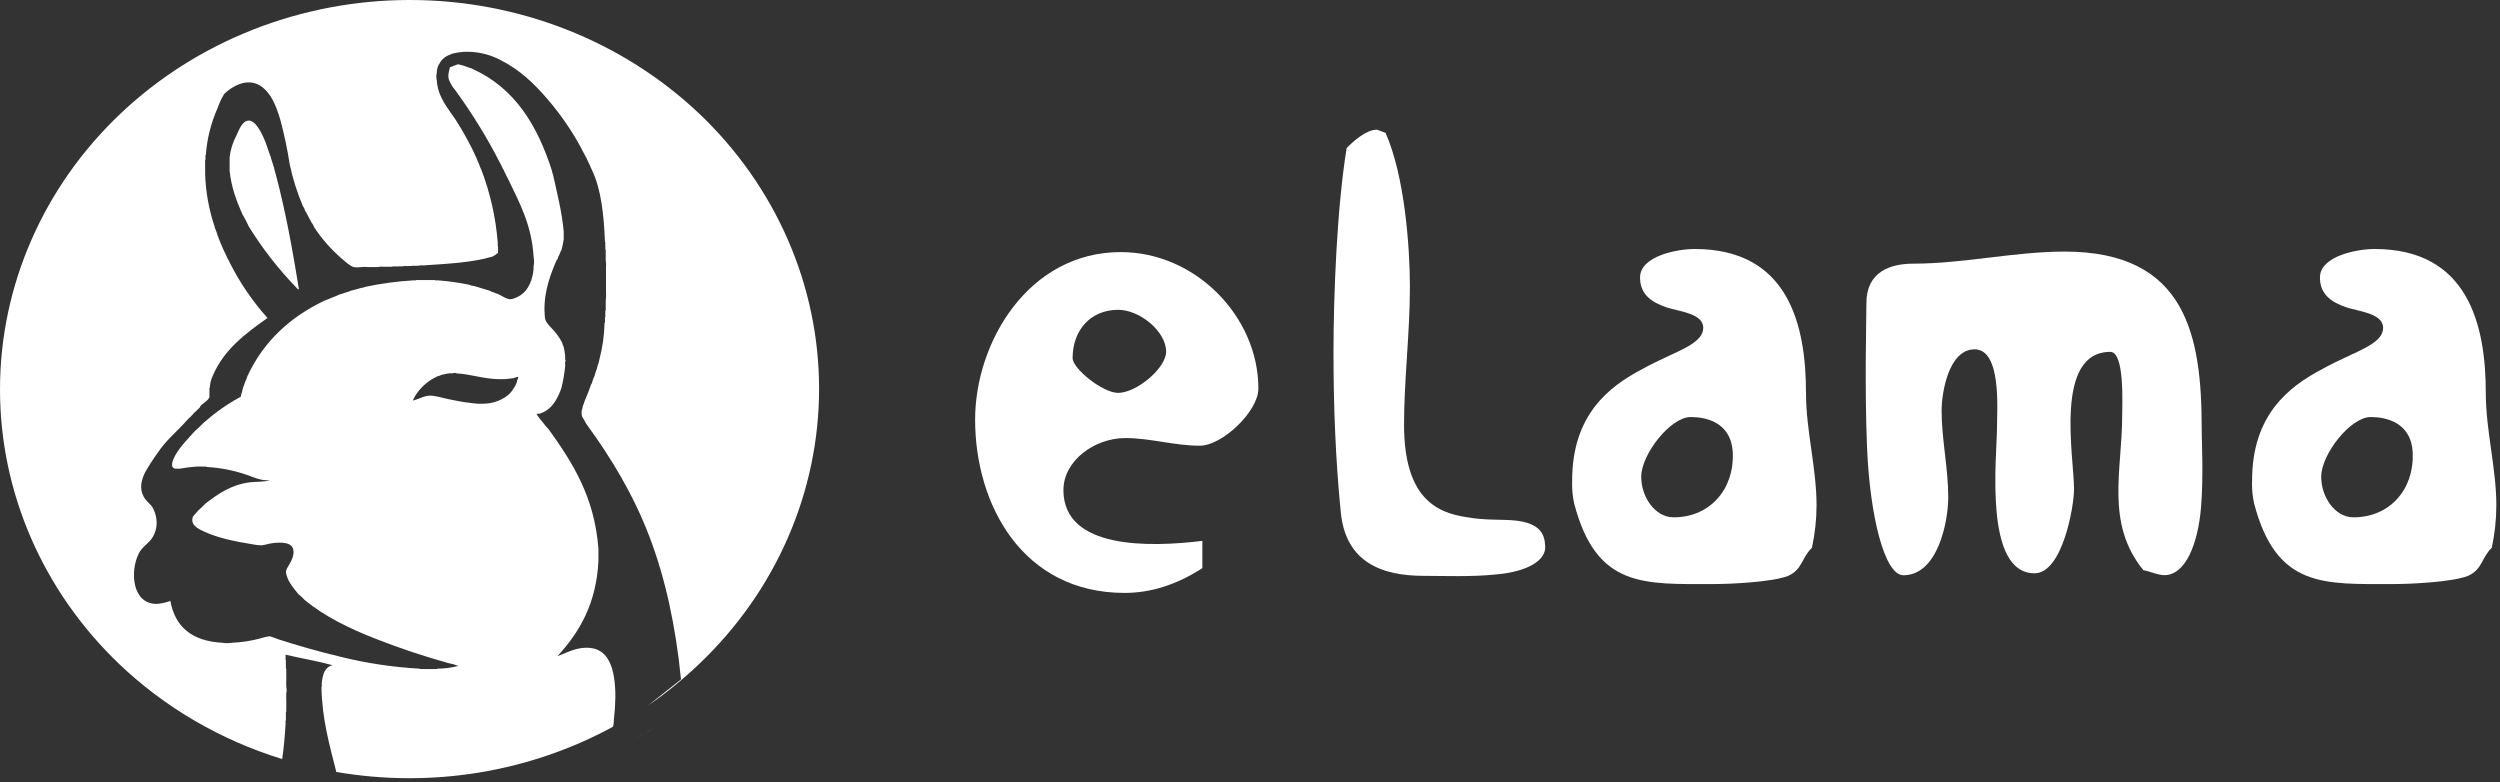 <svg width="163" height="51" viewBox="0 0 163 51" fill="none" xmlns="http://www.w3.org/2000/svg">
<rect x="0" y="0" width="163" height="51" fill="#333333" stroke="none"/>
<g clip-path="url(#clip0_664_3148)">
<path d="M42.689 47.412C42.149 47.767 41.596 48.093 41.039 48.409C41.598 48.098 42.148 47.767 42.689 47.412Z" fill="white"/>
<path d="M19.367 18.8C19.378 18.81 19.451 18.912 19.488 18.847C19.079 16.302 18.623 13.801 18.004 11.456C17.987 11.366 17.955 11.295 17.933 11.203V11.183C17.897 11.12 17.899 11.022 17.867 10.957V10.941C17.795 10.732 17.739 10.52 17.672 10.319V10.294C17.49 9.833 17.378 9.374 17.148 8.889C16.978 8.535 16.639 7.861 16.215 7.862C15.791 7.864 15.567 8.508 15.401 8.864C15.173 9.299 15.027 9.768 14.972 10.251V11.14C15.085 12.239 15.433 13.128 15.809 13.982C15.952 14.198 16.059 14.453 16.186 14.685V14.71C17.087 16.179 18.154 17.55 19.367 18.8Z" fill="white"/>
<path d="M45.574 7.394C40.559 2.651 33.768 -0.008 26.692 1.78254e-05C19.615 0.008 12.831 2.682 7.827 7.437C2.824 12.191 0.009 18.637 2.01768e-05 25.36C-0.009 32.084 2.79 38.536 7.781 43.302C10.754 46.136 14.393 48.257 18.398 49.491C18.506 48.763 18.574 47.981 18.62 47.191C18.632 47.122 18.589 46.997 18.639 46.969V46.704C18.654 46.608 18.612 46.449 18.665 46.389V45.963C18.678 45.648 18.632 45.282 18.69 45.008V44.986C18.632 44.704 18.678 44.327 18.665 44.009V43.618C18.612 43.551 18.654 43.386 18.639 43.285V43.041C18.589 43.011 18.639 42.883 18.62 42.817V42.685C19.632 42.924 20.704 43.099 21.683 43.372C21.159 43.495 21.036 43.985 20.978 44.548C20.966 44.622 21.012 44.74 20.958 44.77C20.994 46.895 21.49 48.589 21.928 50.331C28.106 51.397 34.482 50.36 39.934 47.401C39.95 47.386 39.966 47.37 39.98 47.353C40.008 47.206 40.023 47.057 40.025 46.907C40.081 46.45 40.112 45.991 40.12 45.531V45.107C40.073 43.785 39.775 42.38 38.505 42.248C37.628 42.149 37.013 42.546 36.349 42.778C37.779 41.228 38.88 39.36 39.017 36.581V35.778C38.764 32.39 37.316 30.136 35.768 27.983C35.622 27.835 35.489 27.677 35.369 27.51C35.231 27.358 35.107 27.195 34.999 27.023V26.977H35.165C35.961 26.736 36.316 26.076 36.593 25.335C36.718 24.853 36.803 24.362 36.848 23.867C36.863 23.765 36.815 23.604 36.875 23.535V23.489C36.815 23.431 36.863 23.275 36.848 23.174C36.823 22.982 36.787 22.803 36.754 22.621C36.712 22.543 36.68 22.46 36.659 22.375V22.353C36.518 22.084 36.346 21.83 36.147 21.596C35.919 21.334 35.614 21.085 35.538 20.778C35.372 19.41 35.77 18.213 36.17 17.244C36.223 17.096 36.294 16.954 36.384 16.823C36.384 16.719 36.445 16.678 36.473 16.599C36.508 16.49 36.555 16.384 36.613 16.284C36.677 16.059 36.724 15.83 36.754 15.598V15.099C36.629 13.751 36.316 12.577 36.052 11.366C36.014 11.306 36.017 11.209 35.982 11.144V11.12C35.04 8.174 33.562 5.736 30.818 4.5C30.802 4.5 30.788 4.5 30.793 4.475C30.506 4.396 30.261 4.272 29.951 4.209C29.936 4.209 29.922 4.209 29.929 4.19C29.763 4.19 29.69 4.272 29.552 4.3C29.533 4.347 29.448 4.333 29.408 4.365H29.343C29.274 4.637 29.178 4.919 29.274 5.21C29.377 5.458 29.519 5.69 29.695 5.898C30.787 7.397 31.756 8.972 32.595 10.611C32.665 10.733 32.727 10.86 32.779 10.99C32.86 11.07 32.88 11.209 32.945 11.305C32.977 11.393 33.036 11.463 33.059 11.551C33.119 11.611 33.131 11.708 33.179 11.774C33.891 13.264 34.672 14.692 34.79 16.749C34.831 16.954 34.831 17.165 34.79 17.37C34.794 17.634 34.754 17.897 34.67 18.149C34.662 18.236 34.631 18.321 34.581 18.395C34.581 18.48 34.529 18.511 34.509 18.573C34.422 18.769 34.294 18.947 34.133 19.095C33.971 19.244 33.78 19.359 33.57 19.435C33.492 19.476 33.404 19.499 33.315 19.503C33.049 19.544 32.675 19.249 32.426 19.15C32.336 19.15 32.31 19.101 32.242 19.084C32.126 19.052 32.014 19.006 31.91 18.948C31.578 18.853 31.271 18.751 30.951 18.66C30.806 18.641 30.663 18.604 30.528 18.551C29.896 18.425 29.258 18.336 28.615 18.283C28.536 18.267 28.395 18.31 28.356 18.261H27.144C27.107 18.31 26.978 18.261 26.908 18.283C25.877 18.346 24.852 18.484 23.843 18.697C23.732 18.74 23.616 18.769 23.497 18.786C23.299 18.836 23.119 18.905 22.91 18.943C22.759 19.009 22.602 19.061 22.441 19.101C22.354 19.145 22.26 19.174 22.162 19.188C21.868 19.329 21.55 19.437 21.248 19.569C21.221 19.569 21.218 19.597 21.18 19.591C18.902 20.672 17.18 22.271 16.132 24.523C16.088 24.668 16.033 24.809 15.966 24.946C15.938 25.054 15.899 25.16 15.85 25.261C15.813 25.45 15.754 25.611 15.709 25.792V25.86C15.06 26.21 14.445 26.614 13.871 27.067C13.66 27.239 13.453 27.425 13.239 27.598C13.073 27.78 12.889 27.945 12.701 28.111C12.313 28.549 11.733 29.116 11.401 29.736C11.273 29.969 11.028 30.535 11.467 30.557H11.728C12.09 30.49 12.457 30.444 12.826 30.42H13.226C13.305 30.439 13.44 30.395 13.479 30.447C14.391 30.498 15.29 30.678 16.147 30.979C16.587 31.137 17.005 31.355 17.617 31.31C17.175 31.436 16.726 31.397 16.311 31.444C15.035 31.602 14.184 32.233 13.41 32.822C13.252 32.988 13.086 33.145 12.912 33.295C12.746 33.542 12.507 33.61 12.539 33.96C12.57 34.31 12.992 34.515 13.332 34.669C14.219 35.079 15.312 35.3 16.346 35.468C16.577 35.517 16.813 35.547 17.049 35.558C17.222 35.532 17.392 35.495 17.56 35.448C18.099 35.35 18.887 35.3 19.081 35.711C19.276 36.123 18.952 36.657 18.799 36.911C18.647 37.165 18.602 37.237 18.687 37.513C18.828 37.995 19.149 38.352 19.453 38.736C19.606 38.856 19.747 38.989 19.876 39.132C21.182 40.197 22.776 40.979 24.481 41.644C26.018 42.247 27.587 42.773 29.181 43.22C29.421 43.263 29.656 43.33 29.883 43.417C29.441 43.535 28.985 43.595 28.527 43.596C28.481 43.649 28.332 43.605 28.245 43.621H27.683C27.582 43.605 27.421 43.649 27.351 43.596C25.606 43.5 23.875 43.239 22.184 42.817C20.833 42.494 19.433 42.098 18.143 41.682C17.961 41.605 17.774 41.539 17.584 41.483C17.384 41.506 17.187 41.551 16.998 41.617C16.381 41.785 15.745 41.883 15.104 41.909C14.903 41.944 14.698 41.944 14.498 41.909C12.517 41.802 11.408 40.872 11.109 39.179C10.831 39.282 10.54 39.348 10.243 39.374C8.602 39.404 8.463 37.242 9.049 36.088C9.214 35.743 9.515 35.536 9.75 35.29C10.22 34.791 10.402 33.938 9.961 33.112C9.827 32.86 9.533 32.705 9.354 32.359C9.072 31.812 9.231 31.244 9.47 30.782C9.712 30.355 9.979 29.941 10.269 29.542C10.809 28.705 11.66 28.021 12.205 27.384C12.274 27.301 12.353 27.227 12.441 27.162C12.474 27.097 12.546 27.072 12.579 27.004C12.648 26.922 12.726 26.848 12.813 26.782C12.869 26.694 12.969 26.648 13.025 26.563C13.096 26.323 13.607 26.145 13.655 25.874C13.655 25.83 13.655 25.787 13.655 25.74V25.491C13.672 25.423 13.625 25.3 13.68 25.272C13.692 25.011 13.755 24.754 13.866 24.515C14.583 22.808 15.993 21.752 17.441 20.732C16.44 19.614 15.599 18.375 14.941 17.047V17.025C14.863 16.915 14.8 16.795 14.754 16.67C14.484 16.131 14.257 15.574 14.073 15.003C14.026 14.92 13.994 14.83 13.98 14.736C13.617 13.643 13.413 12.507 13.375 11.36V10.592C13.375 10.521 13.358 10.435 13.396 10.391C13.411 10.301 13.367 10.154 13.421 10.101V10.079C13.501 9.031 13.761 8.002 14.191 7.035C14.293 6.735 14.427 6.446 14.589 6.171C14.599 6.16 14.604 6.133 14.616 6.124C15.158 5.605 16.129 5.052 16.976 5.594C17.672 6.042 18.008 6.896 18.285 7.837C18.539 8.789 18.741 9.752 18.892 10.723C19.089 11.657 19.378 12.571 19.755 13.453C19.809 13.519 19.849 13.595 19.871 13.675V13.699C20.019 13.928 20.135 14.189 20.269 14.429V14.448C20.344 14.539 20.407 14.637 20.457 14.743V14.773C20.964 15.555 21.585 16.265 22.303 16.881C22.511 17.047 22.829 17.366 23.076 17.413C23.368 17.474 23.665 17.367 23.941 17.413H24.64C24.765 17.361 24.992 17.403 25.156 17.392H25.553C25.654 17.34 25.857 17.392 25.997 17.367H26.278C26.349 17.315 26.52 17.367 26.628 17.345H26.84C26.892 17.296 27.049 17.345 27.145 17.328H27.33C27.378 17.274 27.525 17.315 27.612 17.304C29.202 17.195 30.831 17.12 32.124 16.724C32.251 16.658 32.369 16.577 32.474 16.481V16.081C32.422 16.027 32.474 15.882 32.451 15.791C32.322 14.168 31.959 12.569 31.374 11.04C31.323 10.963 31.299 10.857 31.255 10.772V10.752C31.188 10.616 31.138 10.465 31.07 10.328V10.306C30.68 9.447 30.227 8.616 29.715 7.818C29.217 7.066 28.554 6.349 28.476 5.243V5.219C28.438 5.066 28.438 4.907 28.476 4.754V4.727C28.479 4.6 28.502 4.474 28.546 4.354C28.577 4.298 28.585 4.215 28.639 4.175C28.703 4.038 28.797 3.914 28.913 3.811C29.029 3.708 29.166 3.628 29.315 3.577C29.551 3.439 29.907 3.419 30.253 3.376H30.584C31.315 3.397 32.029 3.588 32.663 3.933C33.889 4.549 34.834 5.46 35.679 6.442C36.548 7.45 37.301 8.545 37.923 9.706V9.722C38.141 10.1 38.335 10.488 38.507 10.886V10.904C38.546 10.969 38.578 11.036 38.603 11.106C39.202 12.355 39.371 14.014 39.444 15.769C39.499 15.821 39.444 15.967 39.468 16.057V16.261C39.524 16.323 39.478 16.489 39.493 16.591V16.948C39.52 17.124 39.526 17.302 39.511 17.479V18.945C39.526 19.182 39.52 19.42 39.493 19.656V19.925C39.478 20.037 39.524 20.204 39.468 20.277V20.434C39.453 20.515 39.499 20.655 39.444 20.699V20.833C39.428 20.899 39.478 21.024 39.418 21.057C39.398 21.873 39.281 22.685 39.07 23.477C39.058 23.586 39.026 23.692 38.977 23.792C38.947 23.951 38.9 24.107 38.837 24.257C38.798 24.434 38.736 24.605 38.651 24.767C38.652 24.798 38.645 24.828 38.63 24.854C38.597 24.931 38.59 25.027 38.532 25.076C38.413 25.459 38.258 25.805 38.111 26.166C38.082 26.273 38.044 26.379 37.998 26.481C37.983 26.588 37.958 26.693 37.923 26.796V27.062C37.932 27.094 37.956 27.105 37.948 27.154C38.051 27.311 38.134 27.469 38.228 27.639C39.841 29.846 41.292 32.231 42.344 34.992C43.396 37.754 44.059 40.84 44.401 44.3L42.245 46.004C43.43 45.191 44.543 44.287 45.574 43.302C48.056 40.945 50.026 38.146 51.369 35.065C52.713 31.984 53.404 28.682 53.404 25.348C53.404 22.013 52.713 18.711 51.369 15.63C50.026 12.549 48.056 9.75 45.574 7.393V7.394ZM29.579 26.093C29.081 26.006 28.6 25.852 28.201 25.803C27.703 25.742 27.371 26.013 26.915 26.118C27.034 25.843 27.2 25.587 27.404 25.362C27.663 25.062 27.981 24.812 28.34 24.627C28.449 24.586 28.521 24.507 28.663 24.498C28.748 24.444 28.847 24.413 28.949 24.407C29.138 24.351 29.337 24.329 29.534 24.342C29.556 24.304 29.743 24.304 29.768 24.342C30.735 24.405 31.47 24.692 32.479 24.72H32.922C33.134 24.706 33.302 24.67 33.509 24.652C33.595 24.606 33.691 24.576 33.789 24.564C33.785 24.649 33.76 24.732 33.718 24.807C33.712 24.885 33.689 24.962 33.65 25.031C33.616 25.137 33.559 25.236 33.484 25.321C33.439 25.418 33.377 25.507 33.3 25.584C33.233 25.668 33.154 25.743 33.066 25.806C32.625 26.136 32.081 26.317 31.52 26.322H31.142C30.616 26.277 30.094 26.201 29.579 26.093Z" fill="white"/>
<path d="M73.378 28.561C71.346 28.561 69.335 30.049 69.335 31.952C69.335 35.844 75.001 35.68 78.393 35.265V37.043C76.72 38.12 75.039 38.658 73.327 38.658C66.671 38.658 63.578 32.905 63.578 27.364C63.578 22.308 67.059 16.436 73.073 16.436C77.97 16.436 82.047 20.659 82.047 25.335C82.047 26.821 79.69 29.059 78.23 29.059C76.585 29.064 75.001 28.561 73.378 28.561ZM69.934 23.342C69.934 24.045 71.908 25.616 72.899 25.616C74.098 25.616 76.031 24.006 76.031 22.929C76.031 21.605 74.314 20.199 72.899 20.199C71.099 20.205 69.934 21.528 69.934 23.355V23.342Z" fill="white"/>
<path d="M92.834 37.545C90.173 37.545 87.723 36.718 87.416 33.362C87.078 29.971 86.944 26.451 86.944 23.016C86.944 19.255 87.162 13.585 87.802 9.654C88.276 9.165 89.091 8.455 89.776 8.455L90.337 8.661C91.587 11.474 91.926 16.108 91.926 18.718C91.926 21.734 91.544 24.717 91.544 27.689C91.544 32.405 93.605 33.442 95.663 33.724C96.779 33.935 97.898 33.852 98.76 33.935C100.003 34.06 100.692 34.516 100.736 35.507C100.905 36.545 99.532 37.285 97.558 37.452C95.977 37.624 94.038 37.545 92.834 37.545Z" fill="white"/>
<path d="M116.593 37.545C115.555 37.959 112.767 38.08 111.778 38.08C107.182 38.08 104.088 38.369 102.635 32.825C102.528 32.336 102.484 31.836 102.505 31.337C102.505 27.073 104.867 25.215 107.097 24.054C108.128 23.475 109.201 23.059 110.022 22.606C110.749 22.191 111.052 21.816 111.052 21.366C111.052 20.415 109.375 20.291 108.646 20.037C107.7 19.71 106.931 19.211 106.931 18.094C106.931 16.686 109.375 16.234 110.487 16.234C116.595 16.234 117.751 21.16 117.751 25.625C117.751 28.072 118.439 30.51 118.439 32.95C118.437 33.882 118.335 34.811 118.136 35.723C117.491 36.304 117.531 37.124 116.593 37.545ZM107.007 31.086C107.007 32.407 107.911 33.73 109.119 33.73C111.479 33.73 113.065 31.913 112.979 29.553C112.895 27.442 111.096 27.191 110.23 27.191C108.904 27.191 107.007 29.637 107.007 31.086Z" fill="white"/>
<path d="M141.118 37.5C140.687 37.5 140.176 37.252 139.745 37.173C137.255 34.109 138.367 30.636 138.367 27.117C138.367 26.377 138.537 22.942 137.597 22.942C133.904 22.942 135.227 29.807 135.227 31.877C135.227 33.081 134.453 37.379 132.655 37.379C129.309 37.379 130.205 29.77 130.205 27.824C130.205 26.703 130.51 22.777 128.743 22.777C127.069 22.777 126.593 25.55 126.593 26.788C126.593 28.652 127.026 30.514 127.026 32.414C127.026 34.03 126.336 37.506 124.104 37.506C122.855 37.506 121.917 33.574 121.734 29.232C121.565 25.219 121.69 20.913 121.69 19.756C121.69 17.727 123.237 17.191 124.737 17.191C128.044 17.191 131.309 16.404 134.617 16.404C142.559 16.404 143.55 21.906 143.55 27.946C143.55 28.776 143.675 31.011 143.507 33.081C143.307 35.474 142.49 37.5 141.118 37.5Z" fill="white"/>
<path d="M160.92 37.545C159.886 37.959 157.098 38.08 156.109 38.08C151.514 38.08 148.426 38.369 146.967 32.825C146.859 32.336 146.814 31.836 146.836 31.337C146.836 27.073 149.206 25.215 151.429 24.054C152.457 23.475 153.535 23.059 154.352 22.606C155.085 22.191 155.379 21.816 155.379 21.366C155.379 20.415 153.705 20.291 152.978 20.037C152.03 19.71 151.26 19.211 151.26 18.094C151.26 16.686 153.705 16.234 154.815 16.234C160.91 16.234 162.074 21.16 162.074 25.625C162.074 28.072 162.761 30.51 162.761 32.95C162.76 33.882 162.659 34.811 162.46 35.723C161.822 36.304 161.862 37.124 160.92 37.545ZM151.342 31.086C151.342 32.407 152.242 33.73 153.444 33.73C155.814 33.73 157.396 31.913 157.311 29.553C157.228 27.442 155.42 27.191 154.572 27.191C153.234 27.191 151.342 29.637 151.342 31.086Z" fill="white"/>
</g>
<defs>
<clipPath id="clip0_664_3148">
<rect width="163" height="50.739" fill="white"/>
</clipPath>
</defs>
</svg>
